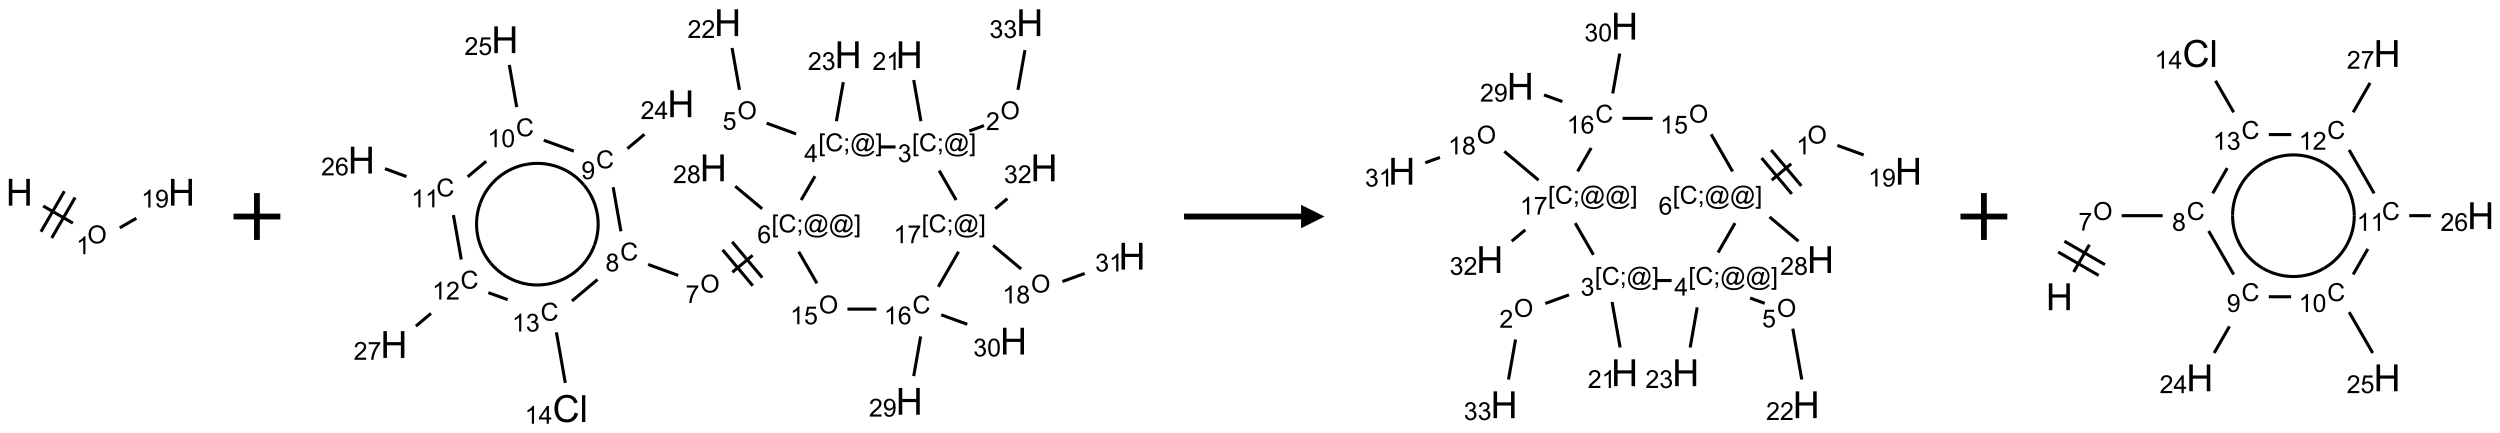 <?xml version="1.0" encoding="UTF-8"?>
<svg xmlns="http://www.w3.org/2000/svg" xmlns:xlink="http://www.w3.org/1999/xlink" width="1068" height="185" viewBox="0 0 1068 185">
<defs>
<g>
<g id="glyph-0-0">
<path d="M 2 0 L 2 -10 L 10 -10 L 10 0 Z M 2.25 -0.25 L 9.75 -0.25 L 9.75 -9.75 L 2.25 -9.75 Z M 2.25 -0.25 "/>
</g>
<g id="glyph-0-1">
<path d="M 1.281 0 L 1.281 -11.453 L 2.797 -11.453 L 2.797 -6.75 L 8.75 -6.75 L 8.75 -11.453 L 10.266 -11.453 L 10.266 0 L 8.75 0 L 8.75 -5.398 L 2.797 -5.398 L 2.797 0 Z M 1.281 0 "/>
</g>
<g id="glyph-0-2">
<path d="M 9.406 -4.016 L 10.922 -3.633 C 10.605 -2.387 10.031 -1.438 9.207 -0.785 C 8.383 -0.133 7.371 0.195 6.18 0.195 C 4.945 0.195 3.941 -0.055 3.168 -0.559 C 2.395 -1.062 1.805 -1.789 1.402 -2.742 C 1 -3.695 0.797 -4.719 0.797 -5.812 C 0.797 -7.004 1.023 -8.047 1.48 -8.934 C 1.938 -9.82 2.586 -10.496 3.426 -10.957 C 4.266 -11.418 5.191 -11.648 6.203 -11.648 C 7.348 -11.648 8.312 -11.355 9.094 -10.773 C 9.875 -10.191 10.418 -9.371 10.727 -8.312 L 9.234 -7.961 C 8.969 -8.793 8.582 -9.402 8.078 -9.781 C 7.574 -10.16 6.938 -10.352 6.172 -10.352 C 5.293 -10.352 4.555 -10.141 3.965 -9.719 C 3.375 -9.297 2.957 -8.73 2.719 -8.02 C 2.48 -7.309 2.359 -6.574 2.359 -5.82 C 2.359 -4.848 2.5 -3.996 2.785 -3.27 C 3.07 -2.543 3.512 -2 4.109 -1.641 C 4.707 -1.281 5.355 -1.102 6.055 -1.102 C 6.902 -1.102 7.621 -1.348 8.211 -1.836 C 8.801 -2.324 9.199 -3.051 9.406 -4.016 Z M 9.406 -4.016 "/>
</g>
<g id="glyph-0-3">
<path d="M 1.023 0 L 1.023 -11.453 L 2.43 -11.453 L 2.43 0 Z M 1.023 0 "/>
</g>
<g id="glyph-1-0">
<path d="M 1.332 0 L 1.332 -6.668 L 6.668 -6.668 L 6.668 0 Z M 1.5 -0.168 L 6.5 -0.168 L 6.5 -6.5 L 1.5 -6.5 Z M 1.5 -0.168 "/>
</g>
<g id="glyph-1-1">
<path d="M 0.516 -3.719 C 0.516 -4.984 0.855 -5.977 1.535 -6.695 C 2.215 -7.414 3.094 -7.77 4.172 -7.77 C 4.875 -7.77 5.512 -7.602 6.078 -7.266 C 6.645 -6.93 7.074 -6.461 7.371 -5.855 C 7.668 -5.254 7.816 -4.57 7.816 -3.809 C 7.816 -3.035 7.66 -2.34 7.348 -1.73 C 7.035 -1.117 6.594 -0.656 6.02 -0.34 C 5.449 -0.027 4.828 0.129 4.168 0.129 C 3.449 0.129 2.805 -0.043 2.238 -0.391 C 1.672 -0.738 1.246 -1.211 0.953 -1.812 C 0.66 -2.414 0.516 -3.047 0.516 -3.719 Z M 1.559 -3.703 C 1.559 -2.781 1.805 -2.059 2.301 -1.527 C 2.793 -1 3.414 -0.734 4.16 -0.734 C 4.922 -0.734 5.547 -1 6.039 -1.535 C 6.531 -2.07 6.777 -2.828 6.777 -3.812 C 6.777 -4.434 6.672 -4.977 6.461 -5.441 C 6.25 -5.902 5.945 -6.262 5.539 -6.52 C 5.133 -6.773 4.68 -6.902 4.176 -6.902 C 3.461 -6.902 2.848 -6.656 2.332 -6.164 C 1.816 -5.672 1.559 -4.852 1.559 -3.703 Z M 1.559 -3.703 "/>
</g>
<g id="glyph-1-2">
<path d="M 3.973 0 L 3.035 0 L 3.035 -5.973 C 2.809 -5.758 2.516 -5.543 2.148 -5.328 C 1.781 -5.113 1.453 -4.953 1.16 -4.844 L 1.16 -5.75 C 1.684 -5.996 2.145 -6.297 2.535 -6.645 C 2.93 -6.996 3.207 -7.336 3.371 -7.668 L 3.973 -7.668 Z M 3.973 0 "/>
</g>
<g id="glyph-1-3">
<path d="M 0.582 -1.766 L 1.484 -1.848 C 1.562 -1.426 1.707 -1.117 1.922 -0.926 C 2.137 -0.734 2.414 -0.641 2.75 -0.641 C 3.039 -0.641 3.289 -0.707 3.508 -0.84 C 3.727 -0.973 3.902 -1.148 4.043 -1.367 C 4.18 -1.586 4.297 -1.887 4.391 -2.262 C 4.484 -2.637 4.531 -3.016 4.531 -3.406 C 4.531 -3.449 4.531 -3.512 4.527 -3.594 C 4.34 -3.297 4.082 -3.055 3.758 -2.867 C 3.434 -2.68 3.082 -2.59 2.703 -2.59 C 2.07 -2.59 1.535 -2.816 1.098 -3.277 C 0.66 -3.734 0.441 -4.34 0.441 -5.09 C 0.441 -5.863 0.672 -6.484 1.129 -6.957 C 1.586 -7.43 2.156 -7.668 2.844 -7.668 C 3.34 -7.668 3.793 -7.531 4.207 -7.266 C 4.617 -7 4.93 -6.617 5.145 -6.121 C 5.355 -5.629 5.465 -4.91 5.465 -3.973 C 5.465 -2.996 5.359 -2.223 5.145 -1.645 C 4.934 -1.066 4.617 -0.625 4.199 -0.324 C 3.781 -0.02 3.293 0.129 2.73 0.129 C 2.133 0.129 1.645 -0.035 1.266 -0.367 C 0.887 -0.699 0.66 -1.164 0.582 -1.766 Z M 4.422 -5.137 C 4.422 -5.676 4.277 -6.102 3.992 -6.418 C 3.707 -6.734 3.359 -6.891 2.957 -6.891 C 2.543 -6.891 2.18 -6.719 1.871 -6.379 C 1.562 -6.039 1.406 -5.598 1.406 -5.059 C 1.406 -4.57 1.555 -4.176 1.848 -3.871 C 2.141 -3.566 2.5 -3.418 2.934 -3.418 C 3.367 -3.418 3.723 -3.57 4.004 -3.871 C 4.281 -4.176 4.422 -4.598 4.422 -5.137 Z M 4.422 -5.137 "/>
</g>
<g id="glyph-1-4">
<path d="M 5.371 -0.902 L 5.371 0 L 0.324 0 C 0.316 -0.227 0.352 -0.441 0.434 -0.652 C 0.562 -0.996 0.766 -1.332 1.051 -1.668 C 1.332 -2 1.742 -2.387 2.277 -2.824 C 3.105 -3.504 3.668 -4.043 3.957 -4.441 C 4.25 -4.84 4.395 -5.215 4.395 -5.566 C 4.395 -5.938 4.262 -6.254 3.996 -6.508 C 3.73 -6.762 3.387 -6.891 2.957 -6.891 C 2.508 -6.891 2.145 -6.754 1.875 -6.484 C 1.605 -6.215 1.469 -5.84 1.465 -5.359 L 0.5 -5.457 C 0.566 -6.176 0.812 -6.727 1.246 -7.102 C 1.676 -7.477 2.254 -7.668 2.98 -7.668 C 3.711 -7.668 4.293 -7.465 4.719 -7.059 C 5.145 -6.652 5.359 -6.148 5.359 -5.547 C 5.359 -5.242 5.297 -4.941 5.172 -4.645 C 5.047 -4.352 4.84 -4.039 4.551 -3.715 C 4.262 -3.387 3.777 -2.938 3.105 -2.371 C 2.543 -1.898 2.18 -1.578 2.02 -1.41 C 1.859 -1.242 1.73 -1.07 1.625 -0.902 Z M 5.371 -0.902 "/>
</g>
<g id="glyph-1-5">
<path d="M 0.723 2.121 L 0.723 -7.637 L 2.793 -7.637 L 2.793 -6.859 L 1.66 -6.859 L 1.66 1.344 L 2.793 1.344 L 2.793 2.121 Z M 0.723 2.121 "/>
</g>
<g id="glyph-1-6">
<path d="M 6.27 -2.676 L 7.281 -2.422 C 7.07 -1.594 6.688 -0.961 6.137 -0.523 C 5.586 -0.086 4.914 0.129 4.121 0.129 C 3.297 0.129 2.629 -0.039 2.113 -0.371 C 1.598 -0.707 1.203 -1.191 0.934 -1.828 C 0.664 -2.465 0.531 -3.145 0.531 -3.875 C 0.531 -4.672 0.684 -5.363 0.988 -5.957 C 1.293 -6.547 1.723 -6.996 2.285 -7.305 C 2.844 -7.613 3.461 -7.766 4.137 -7.766 C 4.898 -7.766 5.543 -7.57 6.062 -7.184 C 6.582 -6.793 6.945 -6.246 7.152 -5.543 L 6.156 -5.309 C 5.98 -5.863 5.723 -6.266 5.387 -6.52 C 5.051 -6.773 4.625 -6.902 4.113 -6.902 C 3.527 -6.902 3.039 -6.762 2.645 -6.48 C 2.25 -6.199 1.973 -5.82 1.812 -5.348 C 1.652 -4.871 1.574 -4.383 1.574 -3.879 C 1.574 -3.23 1.668 -2.664 1.855 -2.18 C 2.047 -1.695 2.34 -1.332 2.738 -1.094 C 3.137 -0.855 3.57 -0.734 4.035 -0.734 C 4.602 -0.734 5.082 -0.898 5.473 -1.223 C 5.867 -1.551 6.133 -2.035 6.27 -2.676 Z M 6.27 -2.676 "/>
</g>
<g id="glyph-1-7">
<path d="M 0.949 -4.465 L 0.949 -5.531 L 2.016 -5.531 L 2.016 -4.465 Z M 0.949 0 L 0.949 -1.066 L 2.016 -1.066 L 2.016 0 C 2.016 0.391 1.945 0.711 1.809 0.949 C 1.668 1.191 1.449 1.379 1.145 1.512 L 0.887 1.109 C 1.082 1.023 1.23 0.895 1.324 0.727 C 1.418 0.559 1.469 0.316 1.48 0 Z M 0.949 0 "/>
</g>
<g id="glyph-1-8">
<path d="M 6.047 -0.848 C 5.82 -0.59 5.57 -0.379 5.289 -0.223 C 5.008 -0.062 4.73 0.016 4.449 0.016 C 4.141 0.016 3.84 -0.074 3.547 -0.254 C 3.254 -0.434 3.02 -0.715 2.836 -1.09 C 2.652 -1.465 2.562 -1.875 2.562 -2.324 C 2.562 -2.875 2.703 -3.43 2.988 -3.98 C 3.27 -4.535 3.621 -4.953 4.043 -5.23 C 4.461 -5.508 4.871 -5.645 5.266 -5.645 C 5.566 -5.645 5.855 -5.566 6.129 -5.41 C 6.402 -5.25 6.641 -5.012 6.84 -4.688 L 7.016 -5.496 L 7.949 -5.496 L 7.199 -2 C 7.094 -1.516 7.043 -1.246 7.043 -1.191 C 7.043 -1.098 7.078 -1.02 7.148 -0.949 C 7.219 -0.883 7.305 -0.848 7.406 -0.848 C 7.59 -0.848 7.832 -0.953 8.129 -1.168 C 8.527 -1.445 8.84 -1.816 9.07 -2.285 C 9.301 -2.75 9.418 -3.234 9.418 -3.73 C 9.418 -4.309 9.27 -4.852 8.973 -5.355 C 8.676 -5.859 8.23 -6.262 7.645 -6.562 C 7.055 -6.863 6.406 -7.016 5.691 -7.016 C 4.879 -7.016 4.137 -6.824 3.465 -6.445 C 2.793 -6.066 2.273 -5.52 1.902 -4.809 C 1.535 -4.098 1.348 -3.34 1.348 -2.527 C 1.348 -1.676 1.535 -0.941 1.902 -0.328 C 2.273 0.285 2.809 0.742 3.508 1.035 C 4.207 1.328 4.984 1.473 5.832 1.473 C 6.742 1.473 7.504 1.32 8.121 1.016 C 8.734 0.711 9.195 0.34 9.5 -0.098 L 10.441 -0.098 C 10.266 0.266 9.961 0.637 9.531 1.016 C 9.102 1.395 8.59 1.695 7.996 1.914 C 7.402 2.133 6.688 2.246 5.848 2.246 C 5.078 2.246 4.367 2.145 3.715 1.949 C 3.066 1.75 2.512 1.453 2.051 1.055 C 1.594 0.656 1.25 0.199 1.016 -0.316 C 0.723 -0.973 0.578 -1.684 0.578 -2.441 C 0.578 -3.289 0.75 -4.098 1.098 -4.863 C 1.523 -5.805 2.125 -6.527 2.902 -7.027 C 3.684 -7.527 4.629 -7.777 5.738 -7.777 C 6.602 -7.777 7.375 -7.602 8.059 -7.246 C 8.746 -6.895 9.285 -6.371 9.684 -5.672 C 10.02 -5.07 10.188 -4.418 10.188 -3.715 C 10.188 -2.707 9.832 -1.812 9.125 -1.031 C 8.492 -0.328 7.801 0.02 7.051 0.02 C 6.812 0.02 6.617 -0.016 6.473 -0.09 C 6.324 -0.16 6.215 -0.266 6.145 -0.402 C 6.102 -0.488 6.066 -0.637 6.047 -0.848 Z M 3.527 -2.262 C 3.527 -1.785 3.641 -1.414 3.863 -1.152 C 4.09 -0.887 4.348 -0.754 4.641 -0.754 C 4.836 -0.754 5.039 -0.812 5.254 -0.93 C 5.469 -1.047 5.676 -1.219 5.871 -1.449 C 6.066 -1.676 6.23 -1.969 6.355 -2.32 C 6.48 -2.672 6.543 -3.027 6.543 -3.379 C 6.543 -3.852 6.426 -4.219 6.191 -4.48 C 5.957 -4.738 5.672 -4.871 5.332 -4.871 C 5.109 -4.871 4.902 -4.812 4.707 -4.699 C 4.512 -4.586 4.32 -4.406 4.137 -4.156 C 3.953 -3.906 3.805 -3.602 3.691 -3.246 C 3.582 -2.887 3.527 -2.559 3.527 -2.262 Z M 3.527 -2.262 "/>
</g>
<g id="glyph-1-9">
<path d="M 2.27 2.121 L 0.203 2.121 L 0.203 1.344 L 1.332 1.344 L 1.332 -6.859 L 0.203 -6.859 L 0.203 -7.637 L 2.27 -7.637 Z M 2.27 2.121 "/>
</g>
<g id="glyph-1-10">
<path d="M 0.449 -2.016 L 1.387 -2.141 C 1.492 -1.609 1.676 -1.227 1.934 -0.992 C 2.191 -0.758 2.508 -0.641 2.879 -0.641 C 3.32 -0.641 3.695 -0.793 3.996 -1.098 C 4.301 -1.402 4.453 -1.781 4.453 -2.234 C 4.453 -2.664 4.312 -3.02 4.031 -3.301 C 3.75 -3.578 3.391 -3.719 2.957 -3.719 C 2.781 -3.719 2.562 -3.684 2.297 -3.613 L 2.402 -4.438 C 2.465 -4.43 2.516 -4.426 2.551 -4.426 C 2.949 -4.426 3.312 -4.531 3.629 -4.738 C 3.949 -4.949 4.109 -5.27 4.109 -5.703 C 4.109 -6.047 3.992 -6.332 3.762 -6.559 C 3.527 -6.785 3.227 -6.895 2.859 -6.895 C 2.496 -6.895 2.191 -6.781 1.949 -6.551 C 1.707 -6.324 1.547 -5.98 1.48 -5.52 L 0.543 -5.688 C 0.656 -6.316 0.918 -6.805 1.324 -7.148 C 1.73 -7.492 2.234 -7.668 2.84 -7.668 C 3.254 -7.668 3.641 -7.578 3.988 -7.398 C 4.34 -7.219 4.609 -6.977 4.793 -6.668 C 4.98 -6.359 5.074 -6.031 5.074 -5.684 C 5.074 -5.352 4.984 -5.051 4.809 -4.781 C 4.629 -4.512 4.367 -4.297 4.02 -4.137 C 4.473 -4.031 4.824 -3.816 5.074 -3.488 C 5.324 -3.16 5.449 -2.75 5.449 -2.254 C 5.449 -1.59 5.203 -1.023 4.719 -0.559 C 4.234 -0.098 3.617 0.137 2.875 0.137 C 2.203 0.137 1.648 -0.062 1.207 -0.465 C 0.762 -0.863 0.512 -1.379 0.449 -2.016 Z M 0.449 -2.016 "/>
</g>
<g id="glyph-1-11">
<path d="M 3.449 0 L 3.449 -1.828 L 0.137 -1.828 L 0.137 -2.688 L 3.621 -7.637 L 4.387 -7.637 L 4.387 -2.688 L 5.418 -2.688 L 5.418 -1.828 L 4.387 -1.828 L 4.387 0 Z M 3.449 -2.688 L 3.449 -6.129 L 1.059 -2.688 Z M 3.449 -2.688 "/>
</g>
<g id="glyph-1-12">
<path d="M 0.441 -2 L 1.426 -2.082 C 1.5 -1.605 1.668 -1.242 1.934 -1.004 C 2.199 -0.762 2.52 -0.641 2.895 -0.641 C 3.348 -0.641 3.73 -0.812 4.043 -1.152 C 4.355 -1.492 4.512 -1.941 4.512 -2.504 C 4.512 -3.039 4.359 -3.461 4.059 -3.77 C 3.758 -4.078 3.367 -4.234 2.879 -4.234 C 2.578 -4.234 2.305 -4.164 2.062 -4.027 C 1.82 -3.891 1.629 -3.715 1.488 -3.496 L 0.609 -3.609 L 1.348 -7.531 L 5.145 -7.531 L 5.145 -6.637 L 2.098 -6.637 L 1.688 -4.582 C 2.145 -4.902 2.625 -5.062 3.129 -5.062 C 3.797 -5.062 4.359 -4.832 4.816 -4.371 C 5.277 -3.91 5.504 -3.312 5.504 -2.59 C 5.504 -1.898 5.305 -1.301 4.902 -0.797 C 4.41 -0.18 3.742 0.129 2.895 0.129 C 2.199 0.129 1.633 -0.062 1.195 -0.453 C 0.758 -0.844 0.504 -1.359 0.441 -2 Z M 0.441 -2 "/>
</g>
<g id="glyph-1-13">
<path d="M 5.309 -5.766 L 4.375 -5.691 C 4.293 -6.059 4.172 -6.328 4.02 -6.496 C 3.766 -6.762 3.453 -6.895 3.082 -6.895 C 2.785 -6.895 2.523 -6.812 2.297 -6.645 C 2 -6.43 1.77 -6.117 1.598 -5.703 C 1.43 -5.289 1.34 -4.703 1.332 -3.938 C 1.559 -4.281 1.836 -4.535 2.16 -4.703 C 2.488 -4.871 2.828 -4.953 3.188 -4.953 C 3.812 -4.953 4.344 -4.723 4.785 -4.262 C 5.223 -3.801 5.441 -3.207 5.441 -2.48 C 5.441 -2 5.34 -1.555 5.133 -1.145 C 4.926 -0.73 4.641 -0.418 4.281 -0.199 C 3.922 0.02 3.512 0.129 3.051 0.129 C 2.27 0.129 1.633 -0.156 1.141 -0.73 C 0.648 -1.305 0.402 -2.254 0.402 -3.574 C 0.402 -5.051 0.672 -6.121 1.219 -6.793 C 1.695 -7.375 2.336 -7.668 3.141 -7.668 C 3.742 -7.668 4.234 -7.5 4.617 -7.16 C 5 -6.824 5.23 -6.359 5.309 -5.766 Z M 1.48 -2.473 C 1.48 -2.152 1.547 -1.844 1.684 -1.547 C 1.82 -1.25 2.016 -1.027 2.262 -0.871 C 2.508 -0.719 2.766 -0.641 3.035 -0.641 C 3.434 -0.641 3.773 -0.801 4.059 -1.121 C 4.344 -1.441 4.484 -1.875 4.484 -2.422 C 4.484 -2.949 4.344 -3.367 4.062 -3.668 C 3.781 -3.973 3.426 -4.125 3 -4.125 C 2.578 -4.125 2.219 -3.973 1.922 -3.668 C 1.625 -3.363 1.48 -2.969 1.48 -2.473 Z M 1.48 -2.473 "/>
</g>
<g id="glyph-1-14">
<path d="M 0.504 -6.637 L 0.504 -7.535 L 5.449 -7.535 L 5.449 -6.809 C 4.961 -6.289 4.48 -5.602 4.004 -4.746 C 3.527 -3.887 3.156 -3.004 2.895 -2.098 C 2.707 -1.461 2.59 -0.762 2.535 0 L 1.574 0 C 1.582 -0.602 1.703 -1.328 1.926 -2.176 C 2.152 -3.027 2.477 -3.848 2.898 -4.637 C 3.32 -5.426 3.77 -6.094 4.246 -6.637 Z M 0.504 -6.637 "/>
</g>
<g id="glyph-1-15">
<path d="M 1.887 -4.141 C 1.496 -4.281 1.207 -4.484 1.02 -4.75 C 0.832 -5.016 0.738 -5.328 0.738 -5.699 C 0.738 -6.254 0.938 -6.719 1.34 -7.098 C 1.738 -7.477 2.27 -7.668 2.934 -7.668 C 3.598 -7.668 4.137 -7.473 4.543 -7.086 C 4.949 -6.699 5.152 -6.227 5.152 -5.672 C 5.152 -5.316 5.059 -5.008 4.871 -4.746 C 4.688 -4.484 4.406 -4.281 4.027 -4.141 C 4.496 -3.988 4.852 -3.742 5.098 -3.402 C 5.34 -3.062 5.465 -2.656 5.465 -2.184 C 5.465 -1.531 5.234 -0.98 4.77 -0.535 C 4.309 -0.09 3.703 0.129 2.949 0.129 C 2.195 0.129 1.586 -0.094 1.125 -0.539 C 0.664 -0.984 0.434 -1.543 0.434 -2.207 C 0.434 -2.703 0.559 -3.121 0.809 -3.457 C 1.062 -3.793 1.422 -4.02 1.887 -4.141 Z M 1.699 -5.73 C 1.699 -5.367 1.812 -5.074 2.047 -4.844 C 2.281 -4.613 2.582 -4.5 2.953 -4.5 C 3.312 -4.5 3.609 -4.613 3.84 -4.84 C 4.07 -5.066 4.188 -5.348 4.188 -5.676 C 4.188 -6.02 4.07 -6.309 3.832 -6.543 C 3.594 -6.777 3.297 -6.895 2.941 -6.895 C 2.586 -6.895 2.289 -6.781 2.051 -6.551 C 1.816 -6.324 1.699 -6.047 1.699 -5.73 Z M 1.395 -2.203 C 1.395 -1.938 1.461 -1.676 1.586 -1.426 C 1.711 -1.176 1.902 -0.984 2.152 -0.848 C 2.402 -0.711 2.672 -0.641 2.957 -0.641 C 3.406 -0.641 3.777 -0.785 4.066 -1.074 C 4.359 -1.363 4.504 -1.727 4.504 -2.172 C 4.504 -2.625 4.355 -2.996 4.055 -3.293 C 3.754 -3.586 3.379 -3.734 2.926 -3.734 C 2.484 -3.734 2.121 -3.59 1.832 -3.297 C 1.543 -3.004 1.395 -2.641 1.395 -2.203 Z M 1.395 -2.203 "/>
</g>
<g id="glyph-1-16">
<path d="M 0.441 -3.766 C 0.441 -4.668 0.535 -5.395 0.723 -5.945 C 0.906 -6.496 1.184 -6.922 1.551 -7.219 C 1.918 -7.516 2.375 -7.668 2.934 -7.668 C 3.344 -7.668 3.703 -7.586 4.012 -7.418 C 4.32 -7.254 4.574 -7.016 4.777 -6.707 C 4.977 -6.395 5.137 -6.016 5.25 -5.57 C 5.363 -5.125 5.422 -4.523 5.422 -3.766 C 5.422 -2.871 5.328 -2.148 5.145 -1.598 C 4.961 -1.047 4.688 -0.621 4.32 -0.32 C 3.953 -0.02 3.492 0.129 2.934 0.129 C 2.195 0.129 1.617 -0.133 1.199 -0.66 C 0.695 -1.297 0.441 -2.332 0.441 -3.766 Z M 1.406 -3.766 C 1.406 -2.512 1.555 -1.68 1.848 -1.262 C 2.141 -0.848 2.5 -0.641 2.934 -0.641 C 3.363 -0.641 3.727 -0.848 4.02 -1.266 C 4.312 -1.684 4.457 -2.516 4.457 -3.766 C 4.457 -5.023 4.312 -5.859 4.02 -6.27 C 3.727 -6.684 3.359 -6.891 2.922 -6.891 C 2.492 -6.891 2.148 -6.707 1.891 -6.344 C 1.566 -5.879 1.406 -5.02 1.406 -3.766 Z M 1.406 -3.766 "/>
</g>
</g>
</defs>
<path fill="none" stroke-width="0.033" stroke-linecap="butt" stroke-linejoin="miter" stroke="rgb(0%, 0%, 0%)" stroke-opacity="1" stroke-miterlimit="10" d="M 0.255 0.147 L 0.572 0.33 " transform="matrix(40, 0, 0, 40, 8.254, 82.123)"/>
<path fill="none" stroke-width="0.033" stroke-linecap="butt" stroke-linejoin="miter" stroke="rgb(0%, 0%, 0%)" stroke-opacity="1" stroke-miterlimit="10" d="M 0.346 0.489 L 0.596 0.056 " transform="matrix(40, 0, 0, 40, 8.254, 82.123)"/>
<path fill="none" stroke-width="0.033" stroke-linecap="butt" stroke-linejoin="miter" stroke="rgb(0%, 0%, 0%)" stroke-opacity="1" stroke-miterlimit="10" d="M 0.231 0.422 L 0.481 -0.011 " transform="matrix(40, 0, 0, 40, 8.254, 82.123)"/>
<path fill="none" stroke-width="0.033" stroke-linecap="butt" stroke-linejoin="miter" stroke="rgb(0%, 0%, 0%)" stroke-opacity="1" stroke-miterlimit="10" d="M 1.073 0.38 L 1.25 0.278 " transform="matrix(40, 0, 0, 40, 8.254, 82.123)"/>
<g fill="rgb(0%, 0%, 0%)" fill-opacity="1">
<use xlink:href="#glyph-0-1" x="2.48" y="87.852"/>
</g>
<g fill="rgb(0%, 0%, 0%)" fill-opacity="1">
<use xlink:href="#glyph-1-1" x="37.316" y="103.973"/>
</g>
<g fill="rgb(0%, 0%, 0%)" fill-opacity="1">
<use xlink:href="#glyph-1-2" x="32.523" y="108.605"/>
</g>
<g fill="rgb(0%, 0%, 0%)" fill-opacity="1">
<use xlink:href="#glyph-0-1" x="71.762" y="87.852"/>
</g>
<g fill="rgb(0%, 0%, 0%)" fill-opacity="1">
<use xlink:href="#glyph-1-2" x="60.312" y="88.645"/>
<use xlink:href="#glyph-1-3" x="66.245" y="88.645"/>
</g>
<path fill="none" stroke-width="0.062" stroke-linecap="butt" stroke-linejoin="miter" stroke="rgb(0%, 0%, 0%)" stroke-opacity="1" stroke-miterlimit="10" d="M -0 0 L 0.5 0 M 0.25 -0.25 L 0.25 0.25 " transform="matrix(40, 0, 0, 40, 99.758, 92.5)"/>
<path fill="none" stroke-width="0.033" stroke-linecap="butt" stroke-linejoin="miter" stroke="rgb(0%, 0%, 0%)" stroke-opacity="1" stroke-miterlimit="10" d="M 6.65 1.099 L 6.493 1.156 " transform="matrix(40, 0, 0, 40, 154.379, 9.699)"/>
<path fill="none" stroke-width="0.033" stroke-linecap="butt" stroke-linejoin="miter" stroke="rgb(0%, 0%, 0%)" stroke-opacity="1" stroke-miterlimit="10" d="M 5.976 1.052 L 5.899 0.612 " transform="matrix(40, 0, 0, 40, 154.379, 9.699)"/>
<path fill="none" stroke-width="0.033" stroke-linecap="butt" stroke-linejoin="miter" stroke="rgb(0%, 0%, 0%)" stroke-opacity="1" stroke-miterlimit="10" d="M 5.705 1.327 L 5.538 1.327 " transform="matrix(40, 0, 0, 40, 154.379, 9.699)"/>
<path fill="none" stroke-width="0.033" stroke-linecap="butt" stroke-linejoin="miter" stroke="rgb(0%, 0%, 0%)" stroke-opacity="1" stroke-miterlimit="10" d="M 4.643 1.188 L 4.328 1.073 " transform="matrix(40, 0, 0, 40, 154.379, 9.699)"/>
<path fill="none" stroke-width="0.033" stroke-linecap="butt" stroke-linejoin="miter" stroke="rgb(0%, 0%, 0%)" stroke-opacity="1" stroke-miterlimit="10" d="M 4.038 0.717 L 3.959 0.27 " transform="matrix(40, 0, 0, 40, 154.379, 9.699)"/>
<path fill="none" stroke-width="0.033" stroke-linecap="butt" stroke-linejoin="miter" stroke="rgb(0%, 0%, 0%)" stroke-opacity="1" stroke-miterlimit="10" d="M 5.073 1.052 L 5.147 0.635 " transform="matrix(40, 0, 0, 40, 154.379, 9.699)"/>
<path fill="none" stroke-width="0.033" stroke-linecap="butt" stroke-linejoin="miter" stroke="rgb(0%, 0%, 0%)" stroke-opacity="1" stroke-miterlimit="10" d="M 4.845 1.639 L 4.697 1.894 " transform="matrix(40, 0, 0, 40, 154.379, 9.699)"/>
<path fill="none" stroke-width="0.033" stroke-linecap="butt" stroke-linejoin="miter" stroke="rgb(0%, 0%, 0%)" stroke-opacity="1" stroke-miterlimit="10" d="M 4.178 2.484 L 3.962 2.665 " transform="matrix(40, 0, 0, 40, 154.379, 9.699)"/>
<path fill="none" stroke-width="0.033" stroke-linecap="butt" stroke-linejoin="miter" stroke="rgb(0%, 0%, 0%)" stroke-opacity="1" stroke-miterlimit="10" d="M 3.858 2.426 L 4.18 2.809 " transform="matrix(40, 0, 0, 40, 154.379, 9.699)"/>
<path fill="none" stroke-width="0.033" stroke-linecap="butt" stroke-linejoin="miter" stroke="rgb(0%, 0%, 0%)" stroke-opacity="1" stroke-miterlimit="10" d="M 3.96 2.34 L 4.282 2.723 " transform="matrix(40, 0, 0, 40, 154.379, 9.699)"/>
<path fill="none" stroke-width="0.033" stroke-linecap="butt" stroke-linejoin="miter" stroke="rgb(0%, 0%, 0%)" stroke-opacity="1" stroke-miterlimit="10" d="M 3.384 2.699 L 3.062 2.582 " transform="matrix(40, 0, 0, 40, 154.379, 9.699)"/>
<path fill="none" stroke-width="0.033" stroke-linecap="butt" stroke-linejoin="miter" stroke="rgb(0%, 0%, 0%)" stroke-opacity="1" stroke-miterlimit="10" d="M 2.772 2.228 L 2.689 1.757 " transform="matrix(40, 0, 0, 40, 154.379, 9.699)"/>
<path fill="none" stroke-width="0.033" stroke-linecap="butt" stroke-linejoin="miter" stroke="rgb(0%, 0%, 0%)" stroke-opacity="1" stroke-miterlimit="10" d="M 2.841 1.345 L 3.023 1.192 " transform="matrix(40, 0, 0, 40, 154.379, 9.699)"/>
<path fill="none" stroke-width="0.033" stroke-linecap="butt" stroke-linejoin="miter" stroke="rgb(0%, 0%, 0%)" stroke-opacity="1" stroke-miterlimit="10" d="M 2.269 1.372 L 1.948 1.255 " transform="matrix(40, 0, 0, 40, 154.379, 9.699)"/>
<path fill="none" stroke-width="0.033" stroke-linecap="butt" stroke-linejoin="miter" stroke="rgb(0%, 0%, 0%)" stroke-opacity="1" stroke-miterlimit="10" d="M 1.659 0.901 L 1.58 0.451 " transform="matrix(40, 0, 0, 40, 154.379, 9.699)"/>
<path fill="none" stroke-width="0.033" stroke-linecap="butt" stroke-linejoin="miter" stroke="rgb(0%, 0%, 0%)" stroke-opacity="1" stroke-miterlimit="10" d="M 1.333 1.48 L 1.135 1.646 " transform="matrix(40, 0, 0, 40, 154.379, 9.699)"/>
<path fill="none" stroke-width="0.033" stroke-linecap="butt" stroke-linejoin="miter" stroke="rgb(0%, 0%, 0%)" stroke-opacity="1" stroke-miterlimit="10" d="M 0.481 1.643 L 0.252 1.559 " transform="matrix(40, 0, 0, 40, 154.379, 9.699)"/>
<path fill="none" stroke-width="0.033" stroke-linecap="butt" stroke-linejoin="miter" stroke="rgb(0%, 0%, 0%)" stroke-opacity="1" stroke-miterlimit="10" d="M 0.983 2.054 L 1.067 2.529 " transform="matrix(40, 0, 0, 40, 154.379, 9.699)"/>
<path fill="none" stroke-width="0.033" stroke-linecap="butt" stroke-linejoin="miter" stroke="rgb(0%, 0%, 0%)" stroke-opacity="1" stroke-miterlimit="10" d="M 0.743 3.105 L 0.582 3.241 " transform="matrix(40, 0, 0, 40, 154.379, 9.699)"/>
<path fill="none" stroke-width="0.033" stroke-linecap="butt" stroke-linejoin="miter" stroke="rgb(0%, 0%, 0%)" stroke-opacity="1" stroke-miterlimit="10" d="M 1.356 2.883 L 1.562 2.958 " transform="matrix(40, 0, 0, 40, 154.379, 9.699)"/>
<path fill="none" stroke-width="0.033" stroke-linecap="butt" stroke-linejoin="miter" stroke="rgb(0%, 0%, 0%)" stroke-opacity="1" stroke-miterlimit="10" d="M 2.249 2.972 L 2.522 2.743 " transform="matrix(40, 0, 0, 40, 154.379, 9.699)"/>
<path fill="none" stroke-width="0.033" stroke-linecap="butt" stroke-linejoin="miter" stroke="rgb(0%, 0%, 0%)" stroke-opacity="1" stroke-miterlimit="10" d="M 2.083 3.307 L 2.178 3.847 " transform="matrix(40, 0, 0, 40, 154.379, 9.699)"/>
<path fill="none" stroke-width="0.033" stroke-linecap="butt" stroke-linejoin="miter" stroke="rgb(0%, 0%, 0%)" stroke-opacity="1" stroke-miterlimit="10" d="M 4.28 1.987 L 3.993 1.747 " transform="matrix(40, 0, 0, 40, 154.379, 9.699)"/>
<path fill="none" stroke-width="0.033" stroke-linecap="butt" stroke-linejoin="miter" stroke="rgb(0%, 0%, 0%)" stroke-opacity="1" stroke-miterlimit="10" d="M 4.671 2.446 L 4.866 2.784 " transform="matrix(40, 0, 0, 40, 154.379, 9.699)"/>
<path fill="none" stroke-width="0.033" stroke-linecap="butt" stroke-linejoin="miter" stroke="rgb(0%, 0%, 0%)" stroke-opacity="1" stroke-miterlimit="10" d="M 5.191 3.059 L 5.5 3.059 " transform="matrix(40, 0, 0, 40, 154.379, 9.699)"/>
<path fill="none" stroke-width="0.033" stroke-linecap="butt" stroke-linejoin="miter" stroke="rgb(0%, 0%, 0%)" stroke-opacity="1" stroke-miterlimit="10" d="M 5.973 3.351 L 5.899 3.774 " transform="matrix(40, 0, 0, 40, 154.379, 9.699)"/>
<path fill="none" stroke-width="0.033" stroke-linecap="butt" stroke-linejoin="miter" stroke="rgb(0%, 0%, 0%)" stroke-opacity="1" stroke-miterlimit="10" d="M 6.193 3.12 L 6.471 3.221 " transform="matrix(40, 0, 0, 40, 154.379, 9.699)"/>
<path fill="none" stroke-width="0.033" stroke-linecap="butt" stroke-linejoin="miter" stroke="rgb(0%, 0%, 0%)" stroke-opacity="1" stroke-miterlimit="10" d="M 6.162 2.821 L 6.378 2.446 " transform="matrix(40, 0, 0, 40, 154.379, 9.699)"/>
<path fill="none" stroke-width="0.033" stroke-linecap="butt" stroke-linejoin="miter" stroke="rgb(0%, 0%, 0%)" stroke-opacity="1" stroke-miterlimit="10" d="M 6.352 1.894 L 6.171 1.58 " transform="matrix(40, 0, 0, 40, 154.379, 9.699)"/>
<path fill="none" stroke-width="0.033" stroke-linecap="butt" stroke-linejoin="miter" stroke="rgb(0%, 0%, 0%)" stroke-opacity="1" stroke-miterlimit="10" d="M 6.747 2.38 L 7.046 2.63 " transform="matrix(40, 0, 0, 40, 154.379, 9.699)"/>
<path fill="none" stroke-width="0.033" stroke-linecap="butt" stroke-linejoin="miter" stroke="rgb(0%, 0%, 0%)" stroke-opacity="1" stroke-miterlimit="10" d="M 7.487 2.764 L 7.725 2.678 " transform="matrix(40, 0, 0, 40, 154.379, 9.699)"/>
<path fill="none" stroke-width="0.033" stroke-linecap="butt" stroke-linejoin="miter" stroke="rgb(0%, 0%, 0%)" stroke-opacity="1" stroke-miterlimit="10" d="M 6.77 1.987 L 6.899 1.879 " transform="matrix(40, 0, 0, 40, 154.379, 9.699)"/>
<path fill="none" stroke-width="0.033" stroke-linecap="butt" stroke-linejoin="miter" stroke="rgb(0%, 0%, 0%)" stroke-opacity="1" stroke-miterlimit="10" d="M 7.012 0.717 L 7.087 0.293 " transform="matrix(40, 0, 0, 40, 154.379, 9.699)"/>
<path fill="none" stroke-width="0.033" stroke-linecap="butt" stroke-linejoin="miter" stroke="rgb(0%, 0%, 0%)" stroke-opacity="1" stroke-miterlimit="10" d="M 2.377 1.734 C 2.526 1.912 2.569 2.156 2.49 2.374 " transform="matrix(40, 0, 0, 40, 154.379, 9.699)"/>
<path fill="none" stroke-width="0.033" stroke-linecap="butt" stroke-linejoin="miter" stroke="rgb(0%, 0%, 0%)" stroke-opacity="1" stroke-miterlimit="10" d="M 1.767 1.512 C 1.995 1.472 2.228 1.556 2.377 1.734 " transform="matrix(40, 0, 0, 40, 154.379, 9.699)"/>
<path fill="none" stroke-width="0.033" stroke-linecap="butt" stroke-linejoin="miter" stroke="rgb(0%, 0%, 0%)" stroke-opacity="1" stroke-miterlimit="10" d="M 1.269 1.929 C 1.348 1.711 1.538 1.552 1.767 1.512 " transform="matrix(40, 0, 0, 40, 154.379, 9.699)"/>
<path fill="none" stroke-width="0.033" stroke-linecap="butt" stroke-linejoin="miter" stroke="rgb(0%, 0%, 0%)" stroke-opacity="1" stroke-miterlimit="10" d="M 1.382 2.569 C 1.233 2.391 1.19 2.147 1.269 1.929 " transform="matrix(40, 0, 0, 40, 154.379, 9.699)"/>
<path fill="none" stroke-width="0.033" stroke-linecap="butt" stroke-linejoin="miter" stroke="rgb(0%, 0%, 0%)" stroke-opacity="1" stroke-miterlimit="10" d="M 1.992 2.791 C 1.764 2.832 1.531 2.747 1.382 2.569 " transform="matrix(40, 0, 0, 40, 154.379, 9.699)"/>
<path fill="none" stroke-width="0.033" stroke-linecap="butt" stroke-linejoin="miter" stroke="rgb(0%, 0%, 0%)" stroke-opacity="1" stroke-miterlimit="10" d="M 2.49 2.374 C 2.41 2.592 2.221 2.751 1.992 2.791 " transform="matrix(40, 0, 0, 40, 154.379, 9.699)"/>
<g fill="rgb(0%, 0%, 0%)" fill-opacity="1">
<use xlink:href="#glyph-1-1" x="427.383" y="50.941"/>
</g>
<g fill="rgb(0%, 0%, 0%)" fill-opacity="1">
<use xlink:href="#glyph-1-4" x="421.195" y="55.57"/>
</g>
<g fill="rgb(0%, 0%, 0%)" fill-opacity="1">
<use xlink:href="#glyph-1-5" x="389.582" y="64.625"/>
<use xlink:href="#glyph-1-6" x="392.546" y="64.625"/>
<use xlink:href="#glyph-1-7" x="400.249" y="64.625"/>
<use xlink:href="#glyph-1-8" x="403.212" y="64.625"/>
<use xlink:href="#glyph-1-9" x="414.04" y="64.625"/>
</g>
<g fill="rgb(0%, 0%, 0%)" fill-opacity="1">
<use xlink:href="#glyph-1-10" x="383.527" y="69.254"/>
</g>
<g fill="rgb(0%, 0%, 0%)" fill-opacity="1">
<use xlink:href="#glyph-0-1" x="382.652" y="29.109"/>
</g>
<g fill="rgb(0%, 0%, 0%)" fill-opacity="1">
<use xlink:href="#glyph-1-4" x="372.695" y="29.898"/>
<use xlink:href="#glyph-1-2" x="378.628" y="29.898"/>
</g>
<g fill="rgb(0%, 0%, 0%)" fill-opacity="1">
<use xlink:href="#glyph-1-5" x="349.582" y="64.625"/>
<use xlink:href="#glyph-1-6" x="352.546" y="64.625"/>
<use xlink:href="#glyph-1-7" x="360.249" y="64.625"/>
<use xlink:href="#glyph-1-8" x="363.212" y="64.625"/>
<use xlink:href="#glyph-1-9" x="374.04" y="64.625"/>
</g>
<g fill="rgb(0%, 0%, 0%)" fill-opacity="1">
<use xlink:href="#glyph-1-11" x="343.559" y="69.223"/>
</g>
<g fill="rgb(0%, 0%, 0%)" fill-opacity="1">
<use xlink:href="#glyph-1-1" x="315.031" y="50.941"/>
</g>
<g fill="rgb(0%, 0%, 0%)" fill-opacity="1">
<use xlink:href="#glyph-1-12" x="308.703" y="55.441"/>
</g>
<g fill="rgb(0%, 0%, 0%)" fill-opacity="1">
<use xlink:href="#glyph-0-1" x="305.066" y="15.426"/>
</g>
<g fill="rgb(0%, 0%, 0%)" fill-opacity="1">
<use xlink:href="#glyph-1-4" x="293.711" y="16.219"/>
<use xlink:href="#glyph-1-4" x="299.643" y="16.219"/>
</g>
<g fill="rgb(0%, 0%, 0%)" fill-opacity="1">
<use xlink:href="#glyph-0-1" x="356.547" y="29.109"/>
</g>
<g fill="rgb(0%, 0%, 0%)" fill-opacity="1">
<use xlink:href="#glyph-1-4" x="345.113" y="29.898"/>
<use xlink:href="#glyph-1-10" x="351.046" y="29.898"/>
</g>
<g fill="rgb(0%, 0%, 0%)" fill-opacity="1">
<use xlink:href="#glyph-1-5" x="329.582" y="99.266"/>
<use xlink:href="#glyph-1-6" x="332.546" y="99.266"/>
<use xlink:href="#glyph-1-7" x="340.249" y="99.266"/>
<use xlink:href="#glyph-1-8" x="343.212" y="99.266"/>
<use xlink:href="#glyph-1-8" x="354.04" y="99.266"/>
<use xlink:href="#glyph-1-9" x="364.868" y="99.266"/>
</g>
<g fill="rgb(0%, 0%, 0%)" fill-opacity="1">
<use xlink:href="#glyph-1-13" x="323.531" y="103.895"/>
</g>
<g fill="rgb(0%, 0%, 0%)" fill-opacity="1">
<use xlink:href="#glyph-1-1" x="299.152" y="124.973"/>
</g>
<g fill="rgb(0%, 0%, 0%)" fill-opacity="1">
<use xlink:href="#glyph-1-14" x="292.883" y="129.477"/>
</g>
<g fill="rgb(0%, 0%, 0%)" fill-opacity="1">
<use xlink:href="#glyph-1-6" x="264.926" y="111.289"/>
</g>
<g fill="rgb(0%, 0%, 0%)" fill-opacity="1">
<use xlink:href="#glyph-1-15" x="258.656" y="115.926"/>
</g>
<g fill="rgb(0%, 0%, 0%)" fill-opacity="1">
<use xlink:href="#glyph-1-6" x="254.602" y="71.898"/>
</g>
<g fill="rgb(0%, 0%, 0%)" fill-opacity="1">
<use xlink:href="#glyph-1-3" x="248.336" y="76.531"/>
</g>
<g fill="rgb(0%, 0%, 0%)" fill-opacity="1">
<use xlink:href="#glyph-0-1" x="285.066" y="50.066"/>
</g>
<g fill="rgb(0%, 0%, 0%)" fill-opacity="1">
<use xlink:href="#glyph-1-4" x="273.664" y="50.859"/>
<use xlink:href="#glyph-1-11" x="279.596" y="50.859"/>
</g>
<g fill="rgb(0%, 0%, 0%)" fill-opacity="1">
<use xlink:href="#glyph-1-6" x="220.391" y="58.215"/>
</g>
<g fill="rgb(0%, 0%, 0%)" fill-opacity="1">
<use xlink:href="#glyph-1-2" x="208.23" y="62.852"/>
<use xlink:href="#glyph-1-16" x="214.163" y="62.852"/>
</g>
<g fill="rgb(0%, 0%, 0%)" fill-opacity="1">
<use xlink:href="#glyph-0-1" x="209.891" y="22.707"/>
</g>
<g fill="rgb(0%, 0%, 0%)" fill-opacity="1">
<use xlink:href="#glyph-1-4" x="198.402" y="23.5"/>
<use xlink:href="#glyph-1-12" x="204.335" y="23.5"/>
</g>
<g fill="rgb(0%, 0%, 0%)" fill-opacity="1">
<use xlink:href="#glyph-1-6" x="186.375" y="83.926"/>
</g>
<g fill="rgb(0%, 0%, 0%)" fill-opacity="1">
<use xlink:href="#glyph-1-2" x="175.664" y="88.562"/>
<use xlink:href="#glyph-1-2" x="181.596" y="88.562"/>
</g>
<g fill="rgb(0%, 0%, 0%)" fill-opacity="1">
<use xlink:href="#glyph-0-1" x="148.605" y="74.129"/>
</g>
<g fill="rgb(0%, 0%, 0%)" fill-opacity="1">
<use xlink:href="#glyph-1-4" x="137.18" y="74.922"/>
<use xlink:href="#glyph-1-13" x="143.112" y="74.922"/>
</g>
<g fill="rgb(0%, 0%, 0%)" fill-opacity="1">
<use xlink:href="#glyph-1-6" x="196.695" y="123.32"/>
</g>
<g fill="rgb(0%, 0%, 0%)" fill-opacity="1">
<use xlink:href="#glyph-1-2" x="184.59" y="127.957"/>
<use xlink:href="#glyph-1-4" x="190.522" y="127.957"/>
</g>
<g fill="rgb(0%, 0%, 0%)" fill-opacity="1">
<use xlink:href="#glyph-0-1" x="162.5" y="152.914"/>
</g>
<g fill="rgb(0%, 0%, 0%)" fill-opacity="1">
<use xlink:href="#glyph-1-4" x="151.066" y="153.707"/>
<use xlink:href="#glyph-1-14" x="156.999" y="153.707"/>
</g>
<g fill="rgb(0%, 0%, 0%)" fill-opacity="1">
<use xlink:href="#glyph-1-6" x="230.906" y="137"/>
</g>
<g fill="rgb(0%, 0%, 0%)" fill-opacity="1">
<use xlink:href="#glyph-1-2" x="218.723" y="141.637"/>
<use xlink:href="#glyph-1-10" x="224.655" y="141.637"/>
</g>
<g fill="rgb(0%, 0%, 0%)" fill-opacity="1">
<use xlink:href="#glyph-0-2" x="236.055" y="180.277"/>
<use xlink:href="#glyph-0-3" x="247.609" y="180.277"/>
</g>
<g fill="rgb(0%, 0%, 0%)" fill-opacity="1">
<use xlink:href="#glyph-1-2" x="224.168" y="181.027"/>
<use xlink:href="#glyph-1-11" x="230.1" y="181.027"/>
</g>
<g fill="rgb(0%, 0%, 0%)" fill-opacity="1">
<use xlink:href="#glyph-0-1" x="298.957" y="77.43"/>
</g>
<g fill="rgb(0%, 0%, 0%)" fill-opacity="1">
<use xlink:href="#glyph-1-4" x="287.508" y="78.223"/>
<use xlink:href="#glyph-1-15" x="293.44" y="78.223"/>
</g>
<g fill="rgb(0%, 0%, 0%)" fill-opacity="1">
<use xlink:href="#glyph-1-1" x="349.793" y="133.902"/>
</g>
<g fill="rgb(0%, 0%, 0%)" fill-opacity="1">
<use xlink:href="#glyph-1-2" x="337.535" y="138.535"/>
<use xlink:href="#glyph-1-12" x="343.467" y="138.535"/>
</g>
<g fill="rgb(0%, 0%, 0%)" fill-opacity="1">
<use xlink:href="#glyph-1-6" x="389.777" y="133.898"/>
</g>
<g fill="rgb(0%, 0%, 0%)" fill-opacity="1">
<use xlink:href="#glyph-1-2" x="377.598" y="138.535"/>
<use xlink:href="#glyph-1-13" x="383.53" y="138.535"/>
</g>
<g fill="rgb(0%, 0%, 0%)" fill-opacity="1">
<use xlink:href="#glyph-0-1" x="382.652" y="177.176"/>
</g>
<g fill="rgb(0%, 0%, 0%)" fill-opacity="1">
<use xlink:href="#glyph-1-4" x="371.207" y="177.965"/>
<use xlink:href="#glyph-1-3" x="377.139" y="177.965"/>
</g>
<g fill="rgb(0%, 0%, 0%)" fill-opacity="1">
<use xlink:href="#glyph-0-1" x="427.188" y="151.461"/>
</g>
<g fill="rgb(0%, 0%, 0%)" fill-opacity="1">
<use xlink:href="#glyph-1-10" x="415.777" y="152.254"/>
<use xlink:href="#glyph-1-16" x="421.71" y="152.254"/>
</g>
<g fill="rgb(0%, 0%, 0%)" fill-opacity="1">
<use xlink:href="#glyph-1-5" x="393.703" y="99.266"/>
<use xlink:href="#glyph-1-6" x="396.667" y="99.266"/>
<use xlink:href="#glyph-1-7" x="404.37" y="99.266"/>
<use xlink:href="#glyph-1-8" x="407.333" y="99.266"/>
<use xlink:href="#glyph-1-9" x="418.161" y="99.266"/>
</g>
<g fill="rgb(0%, 0%, 0%)" fill-opacity="1">
<use xlink:href="#glyph-1-2" x="381.715" y="103.895"/>
<use xlink:href="#glyph-1-14" x="387.647" y="103.895"/>
</g>
<g fill="rgb(0%, 0%, 0%)" fill-opacity="1">
<use xlink:href="#glyph-1-1" x="440.438" y="124.973"/>
</g>
<g fill="rgb(0%, 0%, 0%)" fill-opacity="1">
<use xlink:href="#glyph-1-2" x="428.219" y="129.605"/>
<use xlink:href="#glyph-1-15" x="434.151" y="129.605"/>
</g>
<g fill="rgb(0%, 0%, 0%)" fill-opacity="1">
<use xlink:href="#glyph-0-1" x="477.828" y="115.172"/>
</g>
<g fill="rgb(0%, 0%, 0%)" fill-opacity="1">
<use xlink:href="#glyph-1-10" x="467.867" y="115.965"/>
<use xlink:href="#glyph-1-2" x="473.799" y="115.965"/>
</g>
<g fill="rgb(0%, 0%, 0%)" fill-opacity="1">
<use xlink:href="#glyph-0-1" x="440.242" y="77.43"/>
</g>
<g fill="rgb(0%, 0%, 0%)" fill-opacity="1">
<use xlink:href="#glyph-1-10" x="428.887" y="78.223"/>
<use xlink:href="#glyph-1-4" x="434.819" y="78.223"/>
</g>
<g fill="rgb(0%, 0%, 0%)" fill-opacity="1">
<use xlink:href="#glyph-0-1" x="434.133" y="15.426"/>
</g>
<g fill="rgb(0%, 0%, 0%)" fill-opacity="1">
<use xlink:href="#glyph-1-10" x="422.699" y="16.219"/>
<use xlink:href="#glyph-1-10" x="428.632" y="16.219"/>
</g>
<path fill-rule="nonzero" fill="rgb(0%, 0%, 0%)" fill-opacity="1" d="M 505.824 93.75 L 555.824 93.75 L 555.824 97.5 L 565.824 92.5 L 555.824 87.5 L 555.824 91.25 L 505.824 91.25 "/>
<path fill="none" stroke-width="0.033" stroke-linecap="butt" stroke-linejoin="miter" stroke="rgb(0%, 0%, 0%)" stroke-opacity="1" stroke-miterlimit="10" d="M 4.159 1.47 L 3.951 1.645 " transform="matrix(40, 0, 0, 40, 598.84, 11.162)"/>
<path fill="none" stroke-width="0.033" stroke-linecap="butt" stroke-linejoin="miter" stroke="rgb(0%, 0%, 0%)" stroke-opacity="1" stroke-miterlimit="10" d="M 3.843 1.409 L 4.165 1.792 " transform="matrix(40, 0, 0, 40, 598.84, 11.162)"/>
<path fill="none" stroke-width="0.033" stroke-linecap="butt" stroke-linejoin="miter" stroke="rgb(0%, 0%, 0%)" stroke-opacity="1" stroke-miterlimit="10" d="M 3.945 1.323 L 4.267 1.706 " transform="matrix(40, 0, 0, 40, 598.84, 11.162)"/>
<path fill="none" stroke-width="0.033" stroke-linecap="butt" stroke-linejoin="miter" stroke="rgb(0%, 0%, 0%)" stroke-opacity="1" stroke-miterlimit="10" d="M 3.928 2.038 L 4.237 2.297 " transform="matrix(40, 0, 0, 40, 598.84, 11.162)"/>
<path fill="none" stroke-width="0.033" stroke-linecap="butt" stroke-linejoin="miter" stroke="rgb(0%, 0%, 0%)" stroke-opacity="1" stroke-miterlimit="10" d="M 3.559 2.104 L 3.378 2.418 " transform="matrix(40, 0, 0, 40, 598.84, 11.162)"/>
<path fill="none" stroke-width="0.033" stroke-linecap="butt" stroke-linejoin="miter" stroke="rgb(0%, 0%, 0%)" stroke-opacity="1" stroke-miterlimit="10" d="M 3.72 2.904 L 3.877 2.961 " transform="matrix(40, 0, 0, 40, 598.84, 11.162)"/>
<path fill="none" stroke-width="0.033" stroke-linecap="butt" stroke-linejoin="miter" stroke="rgb(0%, 0%, 0%)" stroke-opacity="1" stroke-miterlimit="10" d="M 4.176 3.231 L 4.272 3.774 " transform="matrix(40, 0, 0, 40, 598.84, 11.162)"/>
<path fill="none" stroke-width="0.033" stroke-linecap="butt" stroke-linejoin="miter" stroke="rgb(0%, 0%, 0%)" stroke-opacity="1" stroke-miterlimit="10" d="M 3.155 3.004 L 3.08 3.432 " transform="matrix(40, 0, 0, 40, 598.84, 11.162)"/>
<path fill="none" stroke-width="0.033" stroke-linecap="butt" stroke-linejoin="miter" stroke="rgb(0%, 0%, 0%)" stroke-opacity="1" stroke-miterlimit="10" d="M 2.882 2.717 L 2.716 2.717 " transform="matrix(40, 0, 0, 40, 598.84, 11.162)"/>
<path fill="none" stroke-width="0.033" stroke-linecap="butt" stroke-linejoin="miter" stroke="rgb(0%, 0%, 0%)" stroke-opacity="1" stroke-miterlimit="10" d="M 1.786 2.87 L 1.533 2.962 " transform="matrix(40, 0, 0, 40, 598.84, 11.162)"/>
<path fill="none" stroke-width="0.033" stroke-linecap="butt" stroke-linejoin="miter" stroke="rgb(0%, 0%, 0%)" stroke-opacity="1" stroke-miterlimit="10" d="M 1.215 3.347 L 1.14 3.774 " transform="matrix(40, 0, 0, 40, 598.84, 11.162)"/>
<path fill="none" stroke-width="0.033" stroke-linecap="butt" stroke-linejoin="miter" stroke="rgb(0%, 0%, 0%)" stroke-opacity="1" stroke-miterlimit="10" d="M 2.246 2.946 L 2.332 3.432 " transform="matrix(40, 0, 0, 40, 598.84, 11.162)"/>
<path fill="none" stroke-width="0.033" stroke-linecap="butt" stroke-linejoin="miter" stroke="rgb(0%, 0%, 0%)" stroke-opacity="1" stroke-miterlimit="10" d="M 2.047 2.442 L 1.852 2.104 " transform="matrix(40, 0, 0, 40, 598.84, 11.162)"/>
<path fill="none" stroke-width="0.033" stroke-linecap="butt" stroke-linejoin="miter" stroke="rgb(0%, 0%, 0%)" stroke-opacity="1" stroke-miterlimit="10" d="M 1.461 1.645 L 1.095 1.338 " transform="matrix(40, 0, 0, 40, 598.84, 11.162)"/>
<path fill="none" stroke-width="0.033" stroke-linecap="butt" stroke-linejoin="miter" stroke="rgb(0%, 0%, 0%)" stroke-opacity="1" stroke-miterlimit="10" d="M 0.408 1.402 L 0.251 1.459 " transform="matrix(40, 0, 0, 40, 598.84, 11.162)"/>
<path fill="none" stroke-width="0.033" stroke-linecap="butt" stroke-linejoin="miter" stroke="rgb(0%, 0%, 0%)" stroke-opacity="1" stroke-miterlimit="10" d="M 1.319 2.176 L 1.174 2.297 " transform="matrix(40, 0, 0, 40, 598.84, 11.162)"/>
<path fill="none" stroke-width="0.033" stroke-linecap="butt" stroke-linejoin="miter" stroke="rgb(0%, 0%, 0%)" stroke-opacity="1" stroke-miterlimit="10" d="M 1.878 1.552 L 2.023 1.301 " transform="matrix(40, 0, 0, 40, 598.84, 11.162)"/>
<path fill="none" stroke-width="0.033" stroke-linecap="butt" stroke-linejoin="miter" stroke="rgb(0%, 0%, 0%)" stroke-opacity="1" stroke-miterlimit="10" d="M 1.715 0.806 L 1.519 0.735 " transform="matrix(40, 0, 0, 40, 598.84, 11.162)"/>
<path fill="none" stroke-width="0.033" stroke-linecap="butt" stroke-linejoin="miter" stroke="rgb(0%, 0%, 0%)" stroke-opacity="1" stroke-miterlimit="10" d="M 2.253 0.719 L 2.328 0.293 " transform="matrix(40, 0, 0, 40, 598.84, 11.162)"/>
<path fill="none" stroke-width="0.033" stroke-linecap="butt" stroke-linejoin="miter" stroke="rgb(0%, 0%, 0%)" stroke-opacity="1" stroke-miterlimit="10" d="M 2.358 0.985 L 2.679 0.985 " transform="matrix(40, 0, 0, 40, 598.84, 11.162)"/>
<path fill="none" stroke-width="0.033" stroke-linecap="butt" stroke-linejoin="miter" stroke="rgb(0%, 0%, 0%)" stroke-opacity="1" stroke-miterlimit="10" d="M 3.304 1.155 L 3.533 1.552 " transform="matrix(40, 0, 0, 40, 598.84, 11.162)"/>
<path fill="none" stroke-width="0.033" stroke-linecap="butt" stroke-linejoin="miter" stroke="rgb(0%, 0%, 0%)" stroke-opacity="1" stroke-miterlimit="10" d="M 4.652 1.274 L 4.933 1.376 " transform="matrix(40, 0, 0, 40, 598.84, 11.162)"/>
<g fill="rgb(0%, 0%, 0%)" fill-opacity="1">
<use xlink:href="#glyph-1-1" x="772.133" y="61.332"/>
</g>
<g fill="rgb(0%, 0%, 0%)" fill-opacity="1">
<use xlink:href="#glyph-1-2" x="767.34" y="65.965"/>
</g>
<g fill="rgb(0%, 0%, 0%)" fill-opacity="1">
<use xlink:href="#glyph-1-5" x="714.574" y="87.047"/>
<use xlink:href="#glyph-1-6" x="717.538" y="87.047"/>
<use xlink:href="#glyph-1-7" x="725.241" y="87.047"/>
<use xlink:href="#glyph-1-8" x="728.204" y="87.047"/>
<use xlink:href="#glyph-1-8" x="739.033" y="87.047"/>
<use xlink:href="#glyph-1-9" x="749.861" y="87.047"/>
</g>
<g fill="rgb(0%, 0%, 0%)" fill-opacity="1">
<use xlink:href="#glyph-1-13" x="708.523" y="91.676"/>
</g>
<g fill="rgb(0%, 0%, 0%)" fill-opacity="1">
<use xlink:href="#glyph-0-1" x="771.938" y="116.633"/>
</g>
<g fill="rgb(0%, 0%, 0%)" fill-opacity="1">
<use xlink:href="#glyph-1-4" x="760.492" y="117.426"/>
<use xlink:href="#glyph-1-15" x="766.424" y="117.426"/>
</g>
<g fill="rgb(0%, 0%, 0%)" fill-opacity="1">
<use xlink:href="#glyph-1-5" x="721.281" y="121.688"/>
<use xlink:href="#glyph-1-6" x="724.245" y="121.688"/>
<use xlink:href="#glyph-1-7" x="731.948" y="121.688"/>
<use xlink:href="#glyph-1-8" x="734.911" y="121.688"/>
<use xlink:href="#glyph-1-8" x="745.74" y="121.688"/>
<use xlink:href="#glyph-1-9" x="756.568" y="121.688"/>
</g>
<g fill="rgb(0%, 0%, 0%)" fill-opacity="1">
<use xlink:href="#glyph-1-11" x="715.258" y="126.285"/>
</g>
<g fill="rgb(0%, 0%, 0%)" fill-opacity="1">
<use xlink:href="#glyph-1-1" x="759.078" y="135.367"/>
</g>
<g fill="rgb(0%, 0%, 0%)" fill-opacity="1">
<use xlink:href="#glyph-1-12" x="752.754" y="139.863"/>
</g>
<g fill="rgb(0%, 0%, 0%)" fill-opacity="1">
<use xlink:href="#glyph-0-1" x="765.832" y="178.637"/>
</g>
<g fill="rgb(0%, 0%, 0%)" fill-opacity="1">
<use xlink:href="#glyph-1-4" x="754.477" y="179.43"/>
<use xlink:href="#glyph-1-4" x="760.409" y="179.43"/>
</g>
<g fill="rgb(0%, 0%, 0%)" fill-opacity="1">
<use xlink:href="#glyph-0-1" x="714.352" y="164.957"/>
</g>
<g fill="rgb(0%, 0%, 0%)" fill-opacity="1">
<use xlink:href="#glyph-1-4" x="702.918" y="165.75"/>
<use xlink:href="#glyph-1-10" x="708.85" y="165.75"/>
</g>
<g fill="rgb(0%, 0%, 0%)" fill-opacity="1">
<use xlink:href="#glyph-1-5" x="681.281" y="121.688"/>
<use xlink:href="#glyph-1-6" x="684.245" y="121.688"/>
<use xlink:href="#glyph-1-7" x="691.948" y="121.688"/>
<use xlink:href="#glyph-1-8" x="694.911" y="121.688"/>
<use xlink:href="#glyph-1-9" x="705.74" y="121.688"/>
</g>
<g fill="rgb(0%, 0%, 0%)" fill-opacity="1">
<use xlink:href="#glyph-1-10" x="675.227" y="126.316"/>
</g>
<g fill="rgb(0%, 0%, 0%)" fill-opacity="1">
<use xlink:href="#glyph-1-1" x="646.727" y="135.367"/>
</g>
<g fill="rgb(0%, 0%, 0%)" fill-opacity="1">
<use xlink:href="#glyph-1-4" x="640.539" y="139.996"/>
</g>
<g fill="rgb(0%, 0%, 0%)" fill-opacity="1">
<use xlink:href="#glyph-0-1" x="636.762" y="178.637"/>
</g>
<g fill="rgb(0%, 0%, 0%)" fill-opacity="1">
<use xlink:href="#glyph-1-10" x="625.328" y="179.43"/>
<use xlink:href="#glyph-1-10" x="631.26" y="179.43"/>
</g>
<g fill="rgb(0%, 0%, 0%)" fill-opacity="1">
<use xlink:href="#glyph-0-1" x="688.242" y="164.957"/>
</g>
<g fill="rgb(0%, 0%, 0%)" fill-opacity="1">
<use xlink:href="#glyph-1-4" x="678.285" y="165.75"/>
<use xlink:href="#glyph-1-2" x="684.217" y="165.75"/>
</g>
<g fill="rgb(0%, 0%, 0%)" fill-opacity="1">
<use xlink:href="#glyph-1-5" x="661.281" y="87.047"/>
<use xlink:href="#glyph-1-6" x="664.245" y="87.047"/>
<use xlink:href="#glyph-1-7" x="671.948" y="87.047"/>
<use xlink:href="#glyph-1-8" x="674.911" y="87.047"/>
<use xlink:href="#glyph-1-8" x="685.74" y="87.047"/>
<use xlink:href="#glyph-1-9" x="696.568" y="87.047"/>
</g>
<g fill="rgb(0%, 0%, 0%)" fill-opacity="1">
<use xlink:href="#glyph-1-2" x="649.293" y="91.676"/>
<use xlink:href="#glyph-1-14" x="655.225" y="91.676"/>
</g>
<g fill="rgb(0%, 0%, 0%)" fill-opacity="1">
<use xlink:href="#glyph-1-1" x="630.852" y="61.332"/>
</g>
<g fill="rgb(0%, 0%, 0%)" fill-opacity="1">
<use xlink:href="#glyph-1-2" x="618.633" y="65.965"/>
<use xlink:href="#glyph-1-15" x="624.565" y="65.965"/>
</g>
<g fill="rgb(0%, 0%, 0%)" fill-opacity="1">
<use xlink:href="#glyph-0-1" x="593.066" y="78.891"/>
</g>
<g fill="rgb(0%, 0%, 0%)" fill-opacity="1">
<use xlink:href="#glyph-1-10" x="583.109" y="79.684"/>
<use xlink:href="#glyph-1-2" x="589.042" y="79.684"/>
</g>
<g fill="rgb(0%, 0%, 0%)" fill-opacity="1">
<use xlink:href="#glyph-0-1" x="630.656" y="116.633"/>
</g>
<g fill="rgb(0%, 0%, 0%)" fill-opacity="1">
<use xlink:href="#glyph-1-10" x="619.301" y="117.426"/>
<use xlink:href="#glyph-1-4" x="625.233" y="117.426"/>
</g>
<g fill="rgb(0%, 0%, 0%)" fill-opacity="1">
<use xlink:href="#glyph-1-6" x="681.477" y="52.398"/>
</g>
<g fill="rgb(0%, 0%, 0%)" fill-opacity="1">
<use xlink:href="#glyph-1-2" x="669.297" y="57.035"/>
<use xlink:href="#glyph-1-13" x="675.229" y="57.035"/>
</g>
<g fill="rgb(0%, 0%, 0%)" fill-opacity="1">
<use xlink:href="#glyph-0-1" x="643.711" y="42.602"/>
</g>
<g fill="rgb(0%, 0%, 0%)" fill-opacity="1">
<use xlink:href="#glyph-1-4" x="632.262" y="43.395"/>
<use xlink:href="#glyph-1-3" x="638.194" y="43.395"/>
</g>
<g fill="rgb(0%, 0%, 0%)" fill-opacity="1">
<use xlink:href="#glyph-0-1" x="688.242" y="16.891"/>
</g>
<g fill="rgb(0%, 0%, 0%)" fill-opacity="1">
<use xlink:href="#glyph-1-10" x="676.836" y="17.684"/>
<use xlink:href="#glyph-1-16" x="682.768" y="17.684"/>
</g>
<g fill="rgb(0%, 0%, 0%)" fill-opacity="1">
<use xlink:href="#glyph-1-1" x="721.492" y="52.402"/>
</g>
<g fill="rgb(0%, 0%, 0%)" fill-opacity="1">
<use xlink:href="#glyph-1-2" x="709.234" y="57.035"/>
<use xlink:href="#glyph-1-12" x="715.167" y="57.035"/>
</g>
<g fill="rgb(0%, 0%, 0%)" fill-opacity="1">
<use xlink:href="#glyph-0-1" x="809.527" y="78.891"/>
</g>
<g fill="rgb(0%, 0%, 0%)" fill-opacity="1">
<use xlink:href="#glyph-1-2" x="798.074" y="79.684"/>
<use xlink:href="#glyph-1-3" x="804.007" y="79.684"/>
</g>
<path fill="none" stroke-width="0.062" stroke-linecap="butt" stroke-linejoin="miter" stroke="rgb(0%, 0%, 0%)" stroke-opacity="1" stroke-miterlimit="10" d="M 0 0 L 0.5 0 M 0.25 -0.25 L 0.25 0.25 " transform="matrix(40, 0, 0, 40, 837.523, 92.5)"/>
<path fill="none" stroke-width="0.033" stroke-linecap="butt" stroke-linejoin="miter" stroke="rgb(0%, 0%, 0%)" stroke-opacity="1" stroke-miterlimit="10" d="M 0.153 2.333 L 0.321 2.042 " transform="matrix(40, 0, 0, 40, 879.75, 22.855)"/>
<path fill="none" stroke-width="0.033" stroke-linecap="butt" stroke-linejoin="miter" stroke="rgb(0%, 0%, 0%)" stroke-opacity="1" stroke-miterlimit="10" d="M 0.487 2.255 L 0.054 2.005 " transform="matrix(40, 0, 0, 40, 879.75, 22.855)"/>
<path fill="none" stroke-width="0.033" stroke-linecap="butt" stroke-linejoin="miter" stroke="rgb(0%, 0%, 0%)" stroke-opacity="1" stroke-miterlimit="10" d="M 0.42 2.37 L -0.013 2.12 " transform="matrix(40, 0, 0, 40, 879.75, 22.855)"/>
<path fill="none" stroke-width="0.033" stroke-linecap="butt" stroke-linejoin="miter" stroke="rgb(0%, 0%, 0%)" stroke-opacity="1" stroke-miterlimit="10" d="M 0.666 1.732 L 1.104 1.732 " transform="matrix(40, 0, 0, 40, 879.75, 22.855)"/>
<path fill="none" stroke-width="0.033" stroke-linecap="butt" stroke-linejoin="miter" stroke="rgb(0%, 0%, 0%)" stroke-opacity="1" stroke-miterlimit="10" d="M 1.595 1.896 L 1.862 2.36 " transform="matrix(40, 0, 0, 40, 879.75, 22.855)"/>
<path fill="none" stroke-width="0.033" stroke-linecap="butt" stroke-linejoin="miter" stroke="rgb(0%, 0%, 0%)" stroke-opacity="1" stroke-miterlimit="10" d="M 1.817 2.914 L 1.653 3.199 " transform="matrix(40, 0, 0, 40, 879.75, 22.855)"/>
<path fill="none" stroke-width="0.033" stroke-linecap="butt" stroke-linejoin="miter" stroke="rgb(0%, 0%, 0%)" stroke-opacity="1" stroke-miterlimit="10" d="M 2.237 2.598 L 2.475 2.598 " transform="matrix(40, 0, 0, 40, 879.75, 22.855)"/>
<path fill="none" stroke-width="0.033" stroke-linecap="butt" stroke-linejoin="miter" stroke="rgb(0%, 0%, 0%)" stroke-opacity="1" stroke-miterlimit="10" d="M 3.095 2.762 L 3.347 3.199 " transform="matrix(40, 0, 0, 40, 879.75, 22.855)"/>
<path fill="none" stroke-width="0.033" stroke-linecap="butt" stroke-linejoin="miter" stroke="rgb(0%, 0%, 0%)" stroke-opacity="1" stroke-miterlimit="10" d="M 3.138 2.36 L 3.295 2.087 " transform="matrix(40, 0, 0, 40, 879.75, 22.855)"/>
<path fill="none" stroke-width="0.033" stroke-linecap="butt" stroke-linejoin="miter" stroke="rgb(0%, 0%, 0%)" stroke-opacity="1" stroke-miterlimit="10" d="M 3.737 1.732 L 3.968 1.732 " transform="matrix(40, 0, 0, 40, 879.75, 22.855)"/>
<path fill="none" stroke-width="0.033" stroke-linecap="butt" stroke-linejoin="miter" stroke="rgb(0%, 0%, 0%)" stroke-opacity="1" stroke-miterlimit="10" d="M 3.362 1.494 L 3.095 1.03 " transform="matrix(40, 0, 0, 40, 879.75, 22.855)"/>
<path fill="none" stroke-width="0.033" stroke-linecap="butt" stroke-linejoin="miter" stroke="rgb(0%, 0%, 0%)" stroke-opacity="1" stroke-miterlimit="10" d="M 3.138 0.628 L 3.319 0.314 " transform="matrix(40, 0, 0, 40, 879.75, 22.855)"/>
<path fill="none" stroke-width="0.033" stroke-linecap="butt" stroke-linejoin="miter" stroke="rgb(0%, 0%, 0%)" stroke-opacity="1" stroke-miterlimit="10" d="M 2.477 0.866 L 2.237 0.866 " transform="matrix(40, 0, 0, 40, 879.75, 22.855)"/>
<path fill="none" stroke-width="0.033" stroke-linecap="butt" stroke-linejoin="miter" stroke="rgb(0%, 0%, 0%)" stroke-opacity="1" stroke-miterlimit="10" d="M 1.793 1.224 L 1.638 1.494 " transform="matrix(40, 0, 0, 40, 879.75, 22.855)"/>
<path fill="none" stroke-width="0.033" stroke-linecap="butt" stroke-linejoin="miter" stroke="rgb(0%, 0%, 0%)" stroke-opacity="1" stroke-miterlimit="10" d="M 1.862 0.628 L 1.668 0.291 " transform="matrix(40, 0, 0, 40, 879.75, 22.855)"/>
<path fill="none" stroke-width="0.033" stroke-linecap="butt" stroke-linejoin="miter" stroke="rgb(0%, 0%, 0%)" stroke-opacity="1" stroke-miterlimit="10" d="M 2.175 2.295 C 1.974 2.179 1.85 1.964 1.85 1.732 " transform="matrix(40, 0, 0, 40, 879.75, 22.855)"/>
<path fill="none" stroke-width="0.033" stroke-linecap="butt" stroke-linejoin="miter" stroke="rgb(0%, 0%, 0%)" stroke-opacity="1" stroke-miterlimit="10" d="M 2.825 2.295 C 2.624 2.411 2.376 2.411 2.175 2.295 " transform="matrix(40, 0, 0, 40, 879.75, 22.855)"/>
<path fill="none" stroke-width="0.033" stroke-linecap="butt" stroke-linejoin="miter" stroke="rgb(0%, 0%, 0%)" stroke-opacity="1" stroke-miterlimit="10" d="M 3.15 1.732 C 3.15 1.964 3.026 2.179 2.825 2.295 " transform="matrix(40, 0, 0, 40, 879.75, 22.855)"/>
<path fill="none" stroke-width="0.033" stroke-linecap="butt" stroke-linejoin="miter" stroke="rgb(0%, 0%, 0%)" stroke-opacity="1" stroke-miterlimit="10" d="M 2.825 1.17 C 3.026 1.286 3.15 1.5 3.15 1.732 " transform="matrix(40, 0, 0, 40, 879.75, 22.855)"/>
<path fill="none" stroke-width="0.033" stroke-linecap="butt" stroke-linejoin="miter" stroke="rgb(0%, 0%, 0%)" stroke-opacity="1" stroke-miterlimit="10" d="M 2.175 1.17 C 2.376 1.054 2.624 1.054 2.825 1.17 " transform="matrix(40, 0, 0, 40, 879.75, 22.855)"/>
<path fill="none" stroke-width="0.033" stroke-linecap="butt" stroke-linejoin="miter" stroke="rgb(0%, 0%, 0%)" stroke-opacity="1" stroke-miterlimit="10" d="M 1.85 1.732 C 1.85 1.5 1.974 1.286 2.175 1.17 " transform="matrix(40, 0, 0, 40, 879.75, 22.855)"/>
<g fill="rgb(0%, 0%, 0%)" fill-opacity="1">
<use xlink:href="#glyph-0-1" x="873.977" y="132.508"/>
</g>
<g fill="rgb(0%, 0%, 0%)" fill-opacity="1">
<use xlink:href="#glyph-1-1" x="894.172" y="93.984"/>
</g>
<g fill="rgb(0%, 0%, 0%)" fill-opacity="1">
<use xlink:href="#glyph-1-14" x="887.906" y="98.488"/>
</g>
<g fill="rgb(0%, 0%, 0%)" fill-opacity="1">
<use xlink:href="#glyph-1-6" x="934.156" y="93.98"/>
</g>
<g fill="rgb(0%, 0%, 0%)" fill-opacity="1">
<use xlink:href="#glyph-1-15" x="927.891" y="98.617"/>
</g>
<g fill="rgb(0%, 0%, 0%)" fill-opacity="1">
<use xlink:href="#glyph-1-6" x="957.531" y="128.625"/>
</g>
<g fill="rgb(0%, 0%, 0%)" fill-opacity="1">
<use xlink:href="#glyph-1-3" x="951.266" y="133.258"/>
</g>
<g fill="rgb(0%, 0%, 0%)" fill-opacity="1">
<use xlink:href="#glyph-0-1" x="933.977" y="167.148"/>
</g>
<g fill="rgb(0%, 0%, 0%)" fill-opacity="1">
<use xlink:href="#glyph-1-4" x="922.578" y="167.938"/>
<use xlink:href="#glyph-1-11" x="928.51" y="167.938"/>
</g>
<g fill="rgb(0%, 0%, 0%)" fill-opacity="1">
<use xlink:href="#glyph-1-6" x="994.156" y="128.625"/>
</g>
<g fill="rgb(0%, 0%, 0%)" fill-opacity="1">
<use xlink:href="#glyph-1-2" x="982" y="133.258"/>
<use xlink:href="#glyph-1-16" x="987.932" y="133.258"/>
</g>
<g fill="rgb(0%, 0%, 0%)" fill-opacity="1">
<use xlink:href="#glyph-0-1" x="1013.977" y="167.148"/>
</g>
<g fill="rgb(0%, 0%, 0%)" fill-opacity="1">
<use xlink:href="#glyph-1-4" x="1002.488" y="167.938"/>
<use xlink:href="#glyph-1-12" x="1008.421" y="167.938"/>
</g>
<g fill="rgb(0%, 0%, 0%)" fill-opacity="1">
<use xlink:href="#glyph-1-6" x="1017.531" y="93.98"/>
</g>
<g fill="rgb(0%, 0%, 0%)" fill-opacity="1">
<use xlink:href="#glyph-1-2" x="1006.82" y="98.617"/>
<use xlink:href="#glyph-1-2" x="1012.753" y="98.617"/>
</g>
<g fill="rgb(0%, 0%, 0%)" fill-opacity="1">
<use xlink:href="#glyph-0-1" x="1053.977" y="97.863"/>
</g>
<g fill="rgb(0%, 0%, 0%)" fill-opacity="1">
<use xlink:href="#glyph-1-4" x="1042.551" y="98.656"/>
<use xlink:href="#glyph-1-13" x="1048.483" y="98.656"/>
</g>
<g fill="rgb(0%, 0%, 0%)" fill-opacity="1">
<use xlink:href="#glyph-1-6" x="994.156" y="59.34"/>
</g>
<g fill="rgb(0%, 0%, 0%)" fill-opacity="1">
<use xlink:href="#glyph-1-2" x="982.051" y="63.977"/>
<use xlink:href="#glyph-1-4" x="987.983" y="63.977"/>
</g>
<g fill="rgb(0%, 0%, 0%)" fill-opacity="1">
<use xlink:href="#glyph-0-1" x="1013.977" y="28.582"/>
</g>
<g fill="rgb(0%, 0%, 0%)" fill-opacity="1">
<use xlink:href="#glyph-1-4" x="1002.547" y="29.375"/>
<use xlink:href="#glyph-1-14" x="1008.479" y="29.375"/>
</g>
<g fill="rgb(0%, 0%, 0%)" fill-opacity="1">
<use xlink:href="#glyph-1-6" x="957.531" y="59.34"/>
</g>
<g fill="rgb(0%, 0%, 0%)" fill-opacity="1">
<use xlink:href="#glyph-1-2" x="945.348" y="63.977"/>
<use xlink:href="#glyph-1-10" x="951.28" y="63.977"/>
</g>
<g fill="rgb(0%, 0%, 0%)" fill-opacity="1">
<use xlink:href="#glyph-0-2" x="932.359" y="28.582"/>
<use xlink:href="#glyph-0-3" x="943.914" y="28.582"/>
</g>
<g fill="rgb(0%, 0%, 0%)" fill-opacity="1">
<use xlink:href="#glyph-1-2" x="920.473" y="29.336"/>
<use xlink:href="#glyph-1-11" x="926.405" y="29.336"/>
</g>
</svg>
